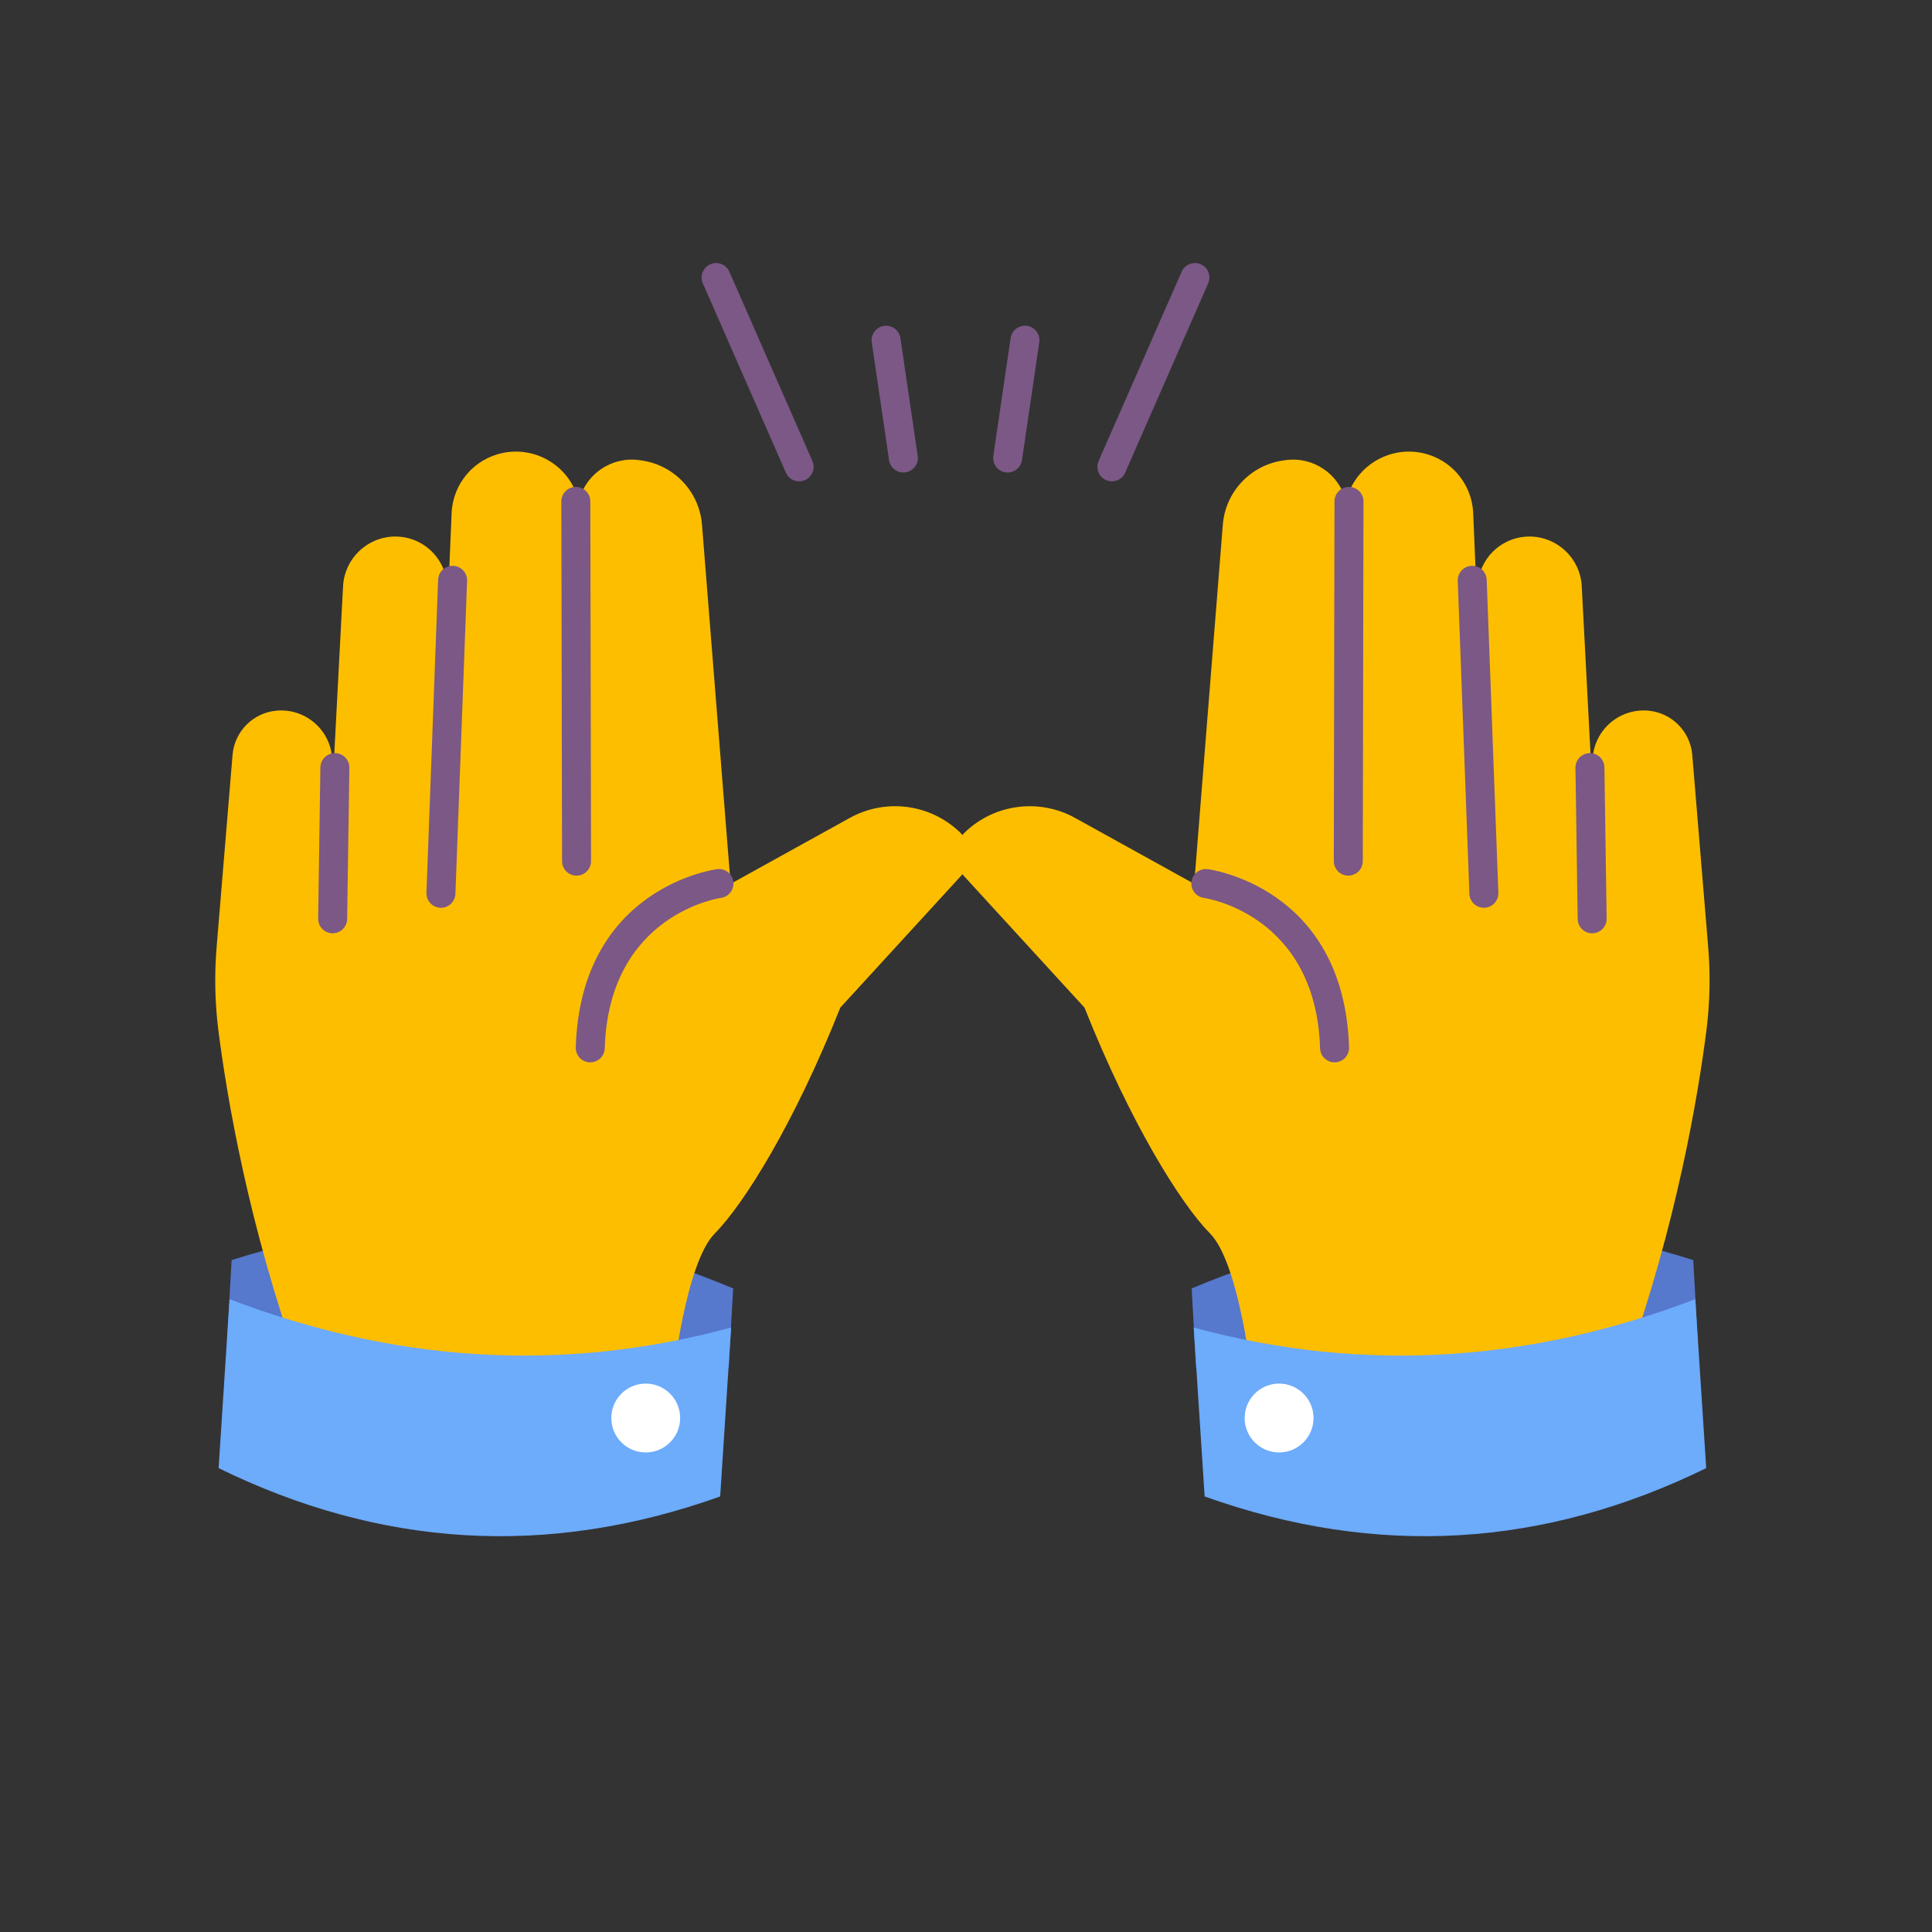 <svg clip-rule="evenodd" fill-rule="evenodd" height="100" stroke-linejoin="round" stroke-miterlimit="2" width="100" xmlns="http://www.w3.org/2000/svg"><rect width="100%" height="100%" fill="#333333" stroke="none"/><g id="_4.-flat--EXP-"><g><path d="m37.949 66.689-.232 4.105c-8.967 3.209-17.612 2.621-25.961-1.466l.232-4.105c8.286-2.659 16.913-2.339 25.961 1.466z" fill="#5678cd"/><path d="m37.816 45.748s-1.013-12.713-1.481-18.59c-.135-1.703-1.435-3.085-3.127-3.325-.038-.005-.075-.01-.112-.016-1.421-.201-2.766.698-3.123 2.087s-.058-.149-.147-.382c-.588-1.532-2.2-2.411-3.806-2.077-.001 0-.001 0-.002.001-1.489.309-2.578 1.591-2.642 3.111-.079 1.876-.173 4.087-.173 4.087s-.037-.247-.09-.598c-.201-1.326-1.352-2.299-2.694-2.275h-.001c-1.424.026-2.586 1.148-2.661 2.571-.187 3.573-.507 9.675-.507 9.675s-.025-.334-.06-.797c-.054-.712-.393-1.373-.942-1.831-.548-.459-1.259-.676-1.969-.602-.001 0-.001 0-.002 0-1.2.125-2.141 1.086-2.24 2.288-.223 2.691-.61 7.351-.825 9.951-.118 1.423-.089 2.855.087 4.273.432 3.398 1.539 10.059 4.215 17.529l19.31.565s.655-6.017 2.171-7.547 4.117-5.698 6.5-11.693c0 0 4.214-4.599 6.25-6.822.598-.652.562-1.663-.08-2.271-.001 0-.001-.001-.002-.001-1.533-1.454-3.832-1.746-5.68-.723-2.695 1.491-6.167 3.412-6.167 3.412z" fill="#fdbe00"/><path d="m37.843 68.712-.567 8.744c-8.967 3.209-17.612 2.621-25.961-1.466l.567-8.744c8.393 3.197 17.026 3.895 25.961 1.466z" fill="#6dabfb"/><path d="m35.196 73.217c-.098-.978-.973-1.693-1.952-1.594s-1.693.974-1.594 1.953.974 1.693 1.952 1.594c.979-.099 1.693-.974 1.594-1.953z" fill="#fff"/><path d="m37.117 44.988s-7.056.869-7.316 9.226c-.012.414.313.76.727.773s.76-.313.773-.726c.216-6.981 6.01-7.785 6.01-7.785.41-.054.7-.43.647-.841-.054-.41-.43-.7-.841-.647z" fill="#7b5885"/><path d="m29.055 25.954.037 18.619c.001.414.337.75.751.749s.75-.338.749-.752l-.037-18.619c-.001-.414-.337-.75-.751-.749s-.75.338-.749.752z" fill="#7b5885"/><path d="m22.677 30.009-.604 16.199c-.015.414.308.762.722.778.413.015.762-.308.777-.722l.604-16.199c.015-.414-.308-.762-.722-.777-.413-.016-.762.307-.777.721z" fill="#7b5885"/><path d="m16.583 39.721-.115 7.825c-.006.413.325.754.739.761.413.006.754-.325.761-.739l.115-7.825c.006-.414-.325-.755-.739-.761s-.755.325-.761.739z" fill="#7b5885"/><path d="m61.679 66.689.232 4.105c8.967 3.209 17.613 2.621 25.962-1.466l-.232-4.105c-8.287-2.659-16.914-2.339-25.962 1.466z" fill="#5678cd"/><path d="m61.812 45.748s1.013-12.713 1.481-18.59c.136-1.703 1.435-3.085 3.128-3.325.037-.005.074-.01.112-.016 1.42-.201 2.765.698 3.122 2.087s.058-.149.147-.382c.589-1.532 2.2-2.411 3.807-2.077 0 0 .001 0 .001.001 1.49.309 2.578 1.591 2.642 3.111.079 1.876.173 4.087.173 4.087s.037-.247.09-.598c.201-1.326 1.353-2.299 2.694-2.275h.001c1.424.026 2.586 1.148 2.661 2.571.187 3.573.507 9.675.507 9.675s.026-.334.06-.797c.054-.712.394-1.373.942-1.831.548-.459 1.259-.676 1.97-.602h.001c1.2.125 2.141 1.086 2.241 2.288.223 2.691.609 7.351.824 9.951.119 1.423.089 2.855-.087 4.273-.432 3.398-1.539 10.059-4.214 17.529l-19.311.565s-.655-6.017-2.171-7.547c-1.515-1.53-4.117-5.698-6.5-11.693 0 0-4.214-4.599-6.25-6.822-.597-.652-.562-1.663.08-2.271.001 0 .001-.001.002-.001 1.534-1.454 3.832-1.746 5.681-.723 2.694 1.491 6.166 3.412 6.166 3.412z" fill="#fdbe00"/><path d="m61.785 68.712.567 8.744c8.967 3.209 17.613 2.621 25.961-1.466l-.566-8.744c-8.393 3.197-17.027 3.895-25.962 1.466z" fill="#6dabfb"/><path d="m64.432 73.217c.099-.978.974-1.693 1.952-1.594.979.099 1.694.974 1.595 1.953s-.974 1.693-1.953 1.594-1.693-.974-1.594-1.953z" fill="#fff"/><g fill="#7b5885"><path d="m62.317 46.476s5.794.804 6.01 7.785c.013.413.36.739.773.726.414-.013.74-.359.727-.773-.26-8.357-7.316-9.226-7.316-9.226-.411-.053-.787.237-.841.647-.053.411.237.787.647.841z"/><path d="m69.073 25.951-.036 18.619c-.001.414.334.751.748.752s.751-.335.752-.749l.036-18.619c.001-.414-.335-.751-.748-.752-.414-.001-.751.335-.752.749z"/><path d="m75.453 30.065.603 16.199c.016.414.364.737.778.722.413-.016.737-.364.721-.778l-.604-16.199c-.015-.414-.363-.737-.777-.721-.414.015-.737.363-.721.777z"/><path d="m81.545 39.743.116 7.825c.006.414.347.745.761.739.414-.007.745-.348.738-.761l-.115-7.825c-.006-.414-.347-.745-.761-.739s-.745.347-.739.761z"/><path d="m52.898 23.816.895-6.098c.06-.409-.223-.79-.633-.851-.409-.06-.791.224-.851.634l-.895 6.097c-.06.41.224.791.633.851.41.061.791-.223.851-.633z"/><path d="m47.501 23.598-.895-6.097c-.061-.41-.442-.694-.851-.634-.41.061-.694.442-.633.851l.895 6.098c.06.41.441.694.851.633.409-.06.693-.441.633-.851z"/><path d="m58.238 24.466 4.298-9.799c.166-.379-.006-.822-.385-.988-.38-.167-.822.006-.989.385l-4.298 9.799c-.166.379.007.822.386.988.379.167.821-.006.988-.385z"/><path d="m42.051 23.863-4.299-9.799c-.166-.379-.609-.552-.988-.385-.379.166-.552.609-.385.988l4.298 9.799c.166.379.609.552.988.385.379-.166.552-.609.386-.988z"/></g></g></g></svg>